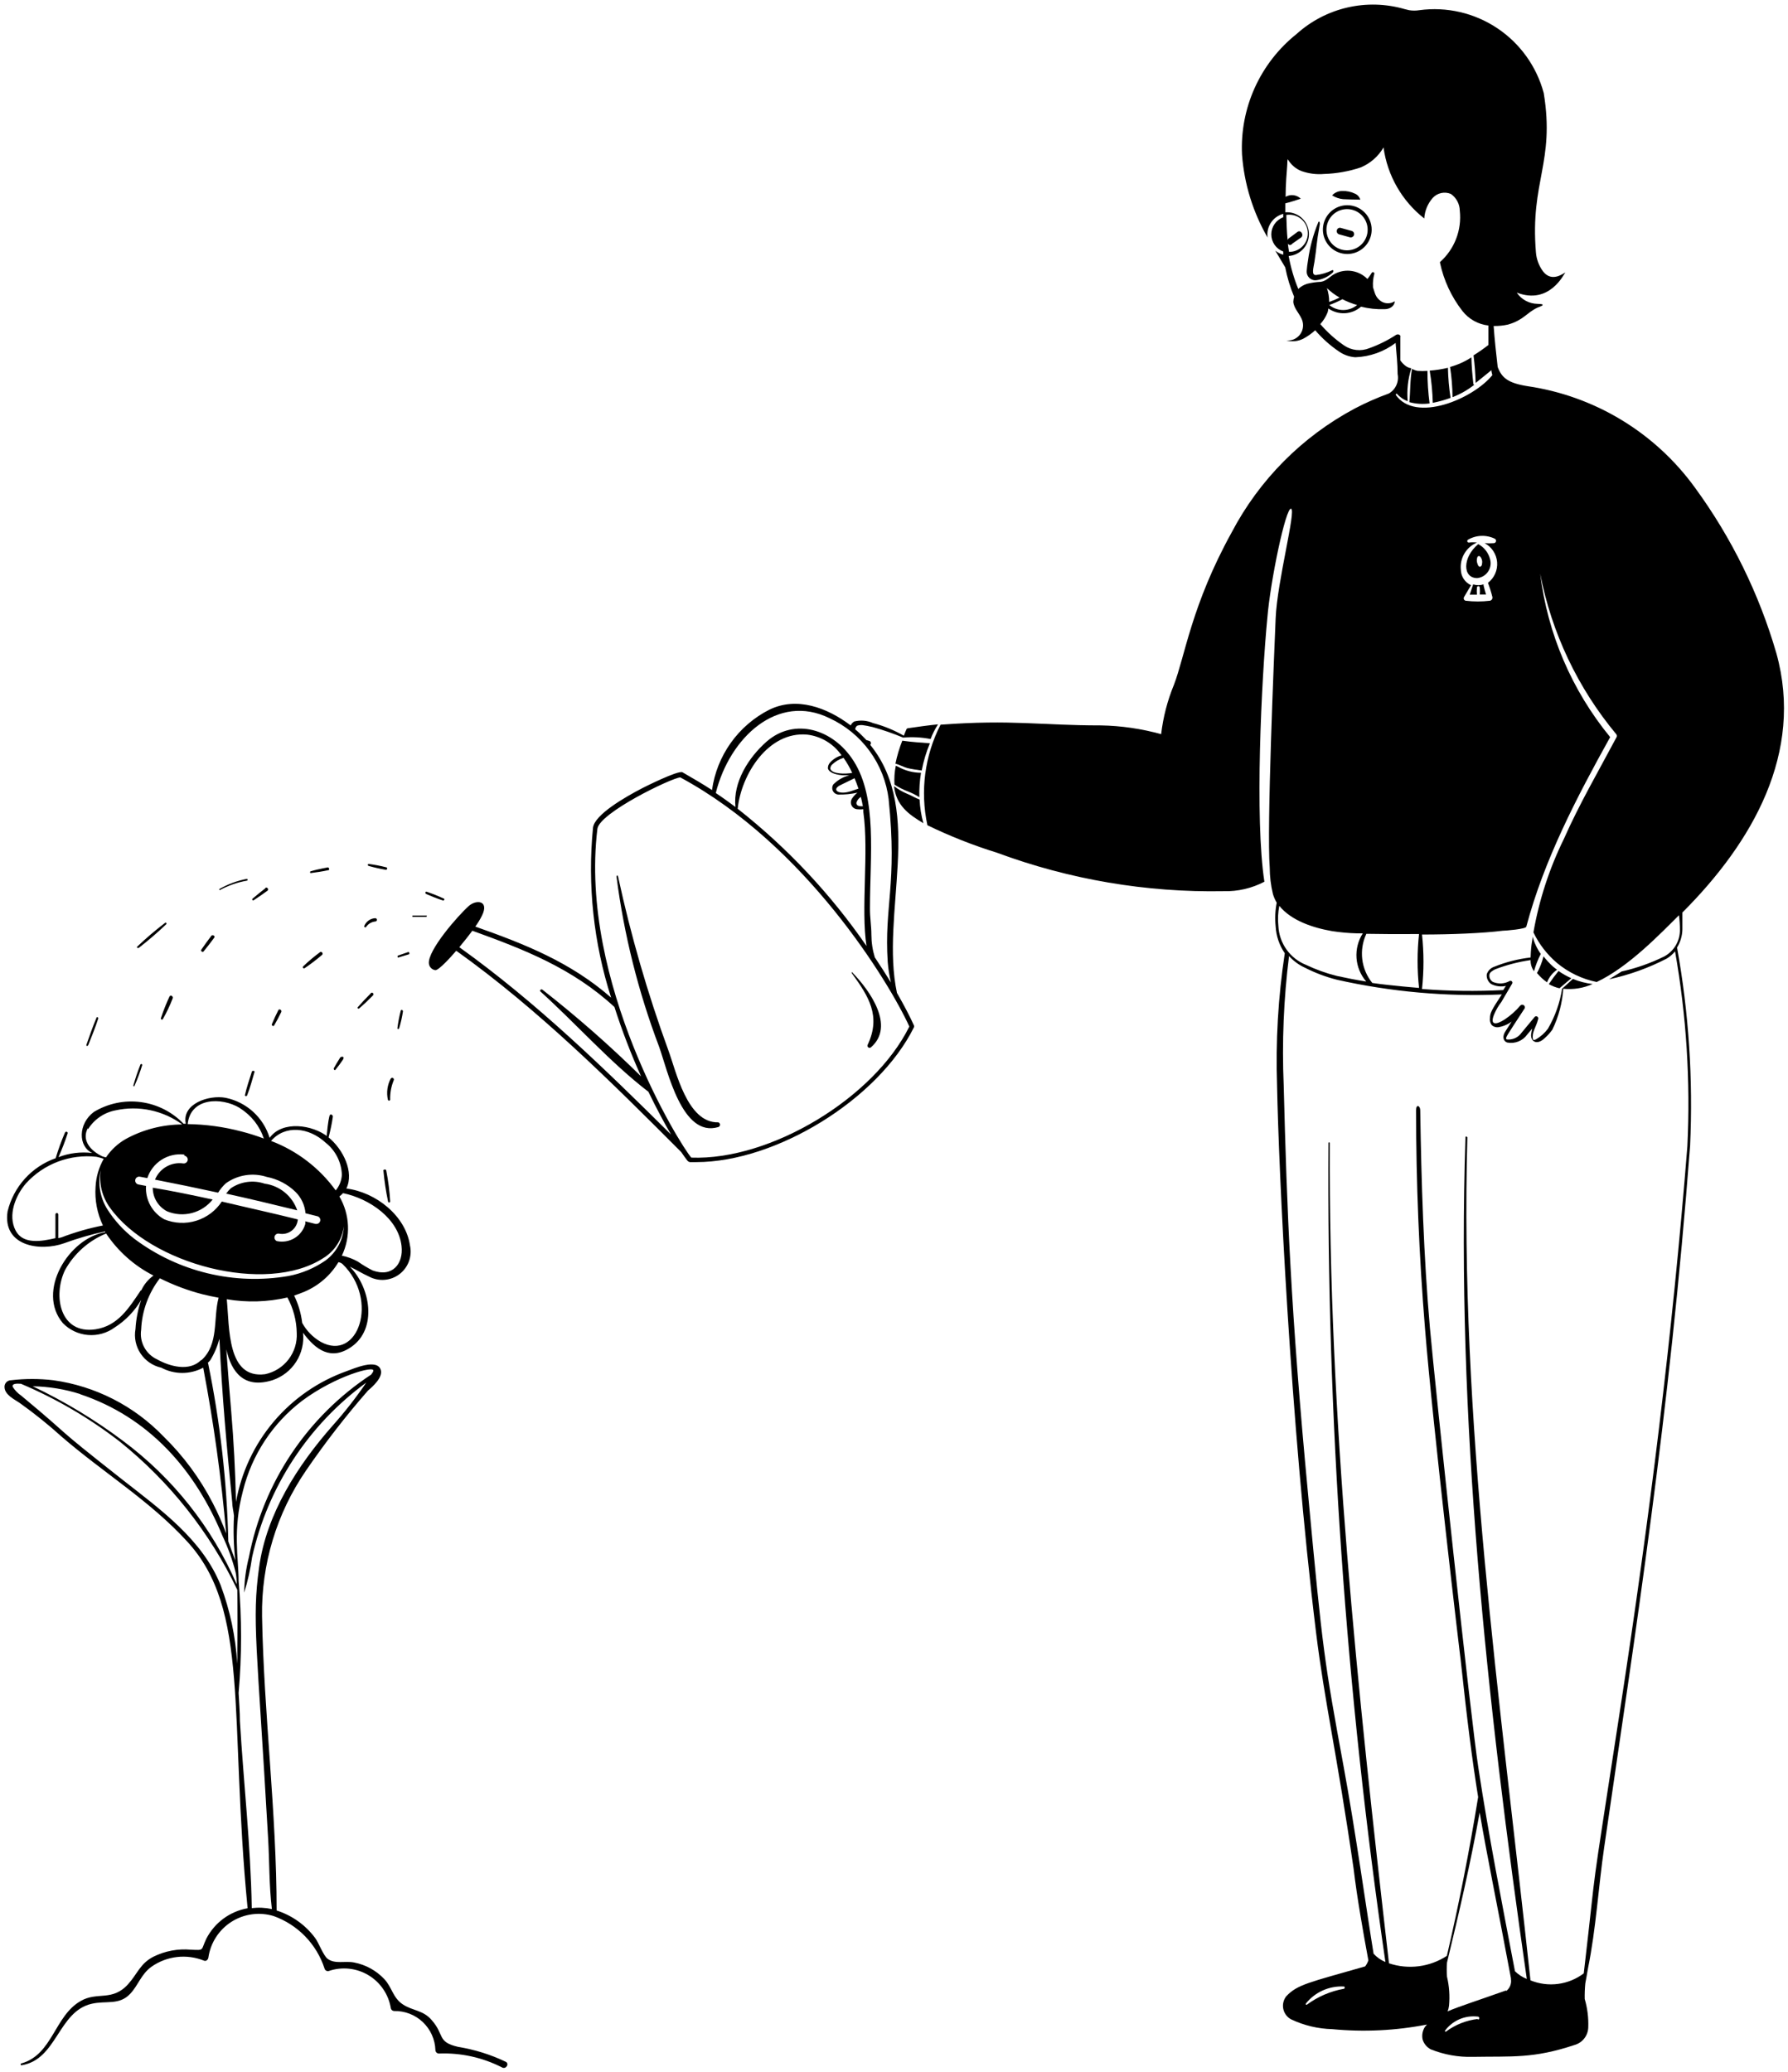 <svg width="302" height="350" viewBox="0 0 302 350" fill="none" xmlns="http://www.w3.org/2000/svg">
<path d="M44.701 199.92C43.752 199.598 42.742 199.5 41.749 199.636C40.756 199.771 39.808 200.136 38.981 200.7C38.69 200.972 38.429 201.274 38.201 201.6C42.201 202.48 46.201 203.44 50.201 204.42C49.792 203.234 49.061 202.184 48.09 201.389C47.118 200.595 45.945 200.086 44.701 199.92ZM28.241 204.6C29.565 205.142 31.029 205.239 32.414 204.879C33.798 204.518 35.029 203.719 35.921 202.6C32.441 201.84 29.041 201.14 25.801 200.6C25.799 201.427 26.026 202.239 26.456 202.945C26.887 203.651 27.505 204.224 28.241 204.6ZM104.141 148.14C105.409 157.934 107.818 167.547 111.321 176.78C112.761 180.78 115.181 192.2 121.321 190.36C121.406 190.333 121.48 190.28 121.532 190.208C121.584 190.136 121.613 190.049 121.613 189.96C121.613 189.871 121.584 189.785 121.532 189.713C121.48 189.641 121.406 189.587 121.321 189.56C116.061 189.7 114.201 180.92 112.861 177.32C109.378 167.778 106.551 158.008 104.401 148.08C104.301 147.68 104.101 147.92 104.141 148.14ZM143.921 164.44C146.701 168.26 148.841 171.6 146.561 176.44C146.518 176.515 146.504 176.603 146.52 176.688C146.537 176.773 146.583 176.849 146.651 176.902C146.719 176.955 146.804 176.982 146.89 176.978C146.976 176.974 147.058 176.94 147.121 176.88C151.241 173.28 146.841 167.26 144.121 164.42C143.841 164.02 143.781 164.26 143.921 164.44Z" fill="black"/>
<path d="M153.34 123C153.289 123.008 153.24 123.028 153.198 123.06C153.156 123.091 153.123 123.132 153.1 123.18C152.94 123.54 152.8 123.9 152.66 124.26C151.022 123.321 149.267 122.601 147.44 122.12C146.446 121.681 145.333 121.589 144.28 121.86C144.022 122.018 143.814 122.247 143.68 122.52C139.68 119.5 134.56 117.6 129.92 119.88C127.337 121.195 125.11 123.115 123.428 125.476C121.747 127.836 120.66 130.569 120.26 133.44C118.64 132.38 117 131.44 115.28 130.44C114.56 130.04 108.56 133.08 108.56 133.08C105.54 134.64 100.42 137.6 100.16 139.8C99.212 149.475 100.253 159.242 103.22 168.5C96.38 162.5 88.56 159.42 80.28 156.5C80.714 155.907 81.096 155.278 81.42 154.62C82.66 152.08 80.44 151.9 79.18 153.02C77.4 154.6 72.22 160.5 72.44 162.74C72.47 163.023 72.595 163.288 72.795 163.492C72.995 163.695 73.257 163.825 73.54 163.86C74.14 163.86 76.14 161.66 77.06 160.58C91.06 170.58 103.26 182.76 115.06 194.58C115.5 195.24 115.86 195.72 116.08 196C116.188 196.143 116.345 196.243 116.52 196.28H117.6C131.12 196.28 148.36 185.64 154.36 173.52C154.39 173.468 154.406 173.409 154.406 173.35C154.406 173.29 154.39 173.231 154.36 173.18C153.76 171.84 152.8 169.96 151.5 167.7C148.64 154.4 156.2 137.12 146.98 125.8C147.033 125.748 147.07 125.682 147.088 125.61C147.106 125.538 147.103 125.462 147.08 125.392C147.057 125.321 147.015 125.258 146.959 125.21C146.902 125.162 146.834 125.131 146.76 125.12L146.34 125C146.12 124.78 145.92 124.54 145.68 124.32C145.291 123.914 144.877 123.533 144.44 123.18C144.45 123.063 144.484 122.95 144.539 122.847C144.594 122.743 144.669 122.653 144.76 122.58C145.4 122.36 145.86 122.46 147.4 122.8C149.15 123.284 150.866 123.878 152.54 124.58C154.091 124.439 155.653 124.52 157.18 124.82C157.509 123.949 157.931 123.118 158.44 122.34C156.68 122.52 155 122.76 153.34 123ZM77.58 159.98C78.5 158.88 79.2 157.98 79.78 157.2C88.46 160.34 96.64 163.5 103.78 170.08C105.058 174.068 106.56 177.981 108.28 181.8C103.014 176.603 97.451 171.715 91.62 167.16C91.4 166.98 91.08 167.28 91.3 167.48C97.3 172.9 103.1 179.48 109.52 184.4C110.9 187.26 112.22 189.7 113.34 191.62C102.12 180.5 90.56 169.26 77.58 159.98ZM153.58 173.4C147.58 185.52 130.08 196.02 116.76 195.52C114.98 193.52 97.76 165.98 100.9 140C101.22 137.3 113.36 131.42 114.9 131.3C136.12 142.74 150.18 165.9 153.6 173.4H153.58ZM140.16 128.84C139.934 129.107 139.82 129.45 139.84 129.8C140.1 130.66 141.6 130.9 142.36 130.94H143.48C142.45 131.194 141.509 131.727 140.76 132.48C140.65 132.64 140.585 132.827 140.571 133.021C140.556 133.215 140.594 133.409 140.679 133.584C140.765 133.759 140.895 133.908 141.057 134.016C141.219 134.124 141.406 134.188 141.6 134.2C142.683 134.223 143.764 134.116 144.82 133.88C144.471 134.157 144.167 134.488 143.92 134.86C143.804 135.027 143.733 135.223 143.716 135.426C143.699 135.63 143.736 135.834 143.823 136.019C143.91 136.203 144.045 136.362 144.213 136.478C144.381 136.594 144.577 136.663 144.78 136.68C145.126 136.72 145.475 136.72 145.82 136.68C145.832 136.833 145.832 136.986 145.82 137.14C146.78 143.88 145.38 153.64 146.36 159.78C140.309 151.007 132.974 143.193 124.6 136.6C125.18 130.82 129.76 123.46 136.36 124.08C137.516 124.221 138.629 124.607 139.626 125.21C140.622 125.813 141.479 126.621 142.14 127.58C141.373 127.801 140.686 128.238 140.16 128.84ZM142.48 128C143.045 128.799 143.533 129.65 143.94 130.54C142.8 130.74 140.54 130.78 140.24 129.84C140.24 129.713 140.265 129.588 140.313 129.472C140.361 129.355 140.431 129.249 140.52 129.16C141.073 128.623 141.744 128.226 142.48 128ZM144.34 131.44C144.58 132.02 144.8 132.62 145 133.2L143.62 133.66C141.62 134.3 140.4 133.38 141.92 132.62L144.34 131.44ZM145.4 134.6C145.54 135.14 145.66 135.68 145.74 136.18C145.22 136.18 144.66 136.18 144.64 135.6C144.76 135.183 145.031 134.827 145.4 134.6ZM150.1 135.06C151.58 149.32 149.32 153.06 149.94 162.48C150.031 163.645 150.211 164.802 150.48 165.94C149.66 164.6 148.76 163.2 147.76 161.7C147.379 160.462 147.184 159.175 147.18 157.88C147.18 156.38 146.92 154.94 146.94 153.4C146.94 144.44 148.2 134.88 144.2 128.56C140.74 123.1 134.2 121.18 129.52 125.22C126.42 127.94 123.78 132.12 124.22 136.3C123.14 135.5 122.04 134.7 120.9 133.94C123.24 124.54 131.36 117 140.1 121.3C142.796 122.542 145.13 124.453 146.88 126.85C148.631 129.248 149.739 132.053 150.1 135V135.06Z" fill="black"/>
<path d="M155.282 134.64C155.245 133.261 155.339 131.881 155.562 130.52C154.203 130.515 152.868 130.164 151.682 129.5L151.302 129.34C151.09 130.385 151.016 131.455 151.082 132.52C151.786 132.978 152.537 133.36 153.322 133.66C154.004 133.926 154.66 134.254 155.282 134.64ZM153.242 134.08C152.442 133.745 151.689 133.308 151.002 132.78C151.382 136.04 153.422 137.52 155.962 139.04C155.601 137.734 155.387 136.392 155.322 135.04C154.582 134.78 153.922 134.34 153.242 134.08ZM155.682 130.14C155.98 128.562 156.443 127.021 157.062 125.54C155.602 125.42 154.002 125.34 152.402 125.1C151.904 126.357 151.516 127.655 151.242 128.98C151.922 129.16 152.642 129.56 153.242 129.72C153.842 129.88 154.842 130.02 155.682 130.14ZM65.202 146.48C64.241 146.233 63.266 146.046 62.282 145.92C62.082 145.92 62.062 146.2 62.282 146.26C63.217 146.523 64.165 146.736 65.122 146.9C65.422 147 65.502 146.48 65.202 146.48ZM52.482 147.16C52.322 147.16 52.342 147.48 52.482 147.46C53.462 147.34 54.482 147.18 55.422 146.98C55.742 146.98 55.602 146.44 55.282 146.5C55.602 146.5 53.902 146.72 52.482 147.16ZM44.882 149.98C44.122 150.566 43.382 151.166 42.662 151.78C42.628 151.806 42.605 151.845 42.599 151.888C42.594 151.932 42.605 151.975 42.632 152.01C42.658 152.044 42.698 152.067 42.741 152.072C42.784 152.078 42.828 152.066 42.862 152.04C43.662 151.52 44.442 150.98 45.202 150.42C45.251 150.365 45.278 150.293 45.278 150.22C45.278 150.146 45.251 150.075 45.202 150.02C45.176 149.986 45.142 149.959 45.104 149.941C45.066 149.922 45.024 149.913 44.982 149.913C44.94 149.913 44.898 149.922 44.86 149.941C44.822 149.959 44.788 149.986 44.762 150.02L44.882 149.98ZM35.682 158.08C35.102 158.84 34.542 159.6 34.002 160.4C33.842 160.62 34.202 160.9 34.382 160.7C35.002 159.94 35.602 159.18 36.182 158.38C36.402 158.08 35.902 157.78 35.662 158.08H35.682ZM28.622 168.32C28.072 169.504 27.591 170.719 27.182 171.96C27.082 172.18 27.442 172.32 27.522 172.1C28.153 170.988 28.701 169.832 29.162 168.64C29.322 168.28 28.802 167.96 28.622 168.32ZM23.682 179.9C23.236 181.025 22.849 182.174 22.522 183.34C22.522 183.48 22.682 183.58 22.742 183.34C23.233 182.218 23.66 181.069 24.022 179.9C24.022 179.68 23.762 179.6 23.682 179.9ZM72.002 154.64H69.702C69.681 154.649 69.662 154.664 69.65 154.684C69.637 154.703 69.63 154.726 69.63 154.75C69.63 154.773 69.637 154.796 69.65 154.815C69.662 154.835 69.681 154.85 69.702 154.86H72.002C72.028 154.849 72.05 154.831 72.066 154.808C72.082 154.785 72.09 154.758 72.09 154.73C72.09 154.702 72.082 154.674 72.066 154.651C72.05 154.628 72.028 154.61 72.002 154.6V154.64ZM61.522 156.4C61.51 156.438 61.511 156.48 61.526 156.517C61.54 156.555 61.567 156.587 61.601 156.608C61.636 156.628 61.676 156.637 61.717 156.632C61.757 156.627 61.794 156.608 61.822 156.58C61.996 156.317 62.226 156.096 62.496 155.934C62.766 155.771 63.069 155.671 63.382 155.64C63.456 155.64 63.528 155.61 63.58 155.558C63.633 155.505 63.662 155.434 63.662 155.36C63.662 155.285 63.633 155.214 63.58 155.162C63.528 155.109 63.456 155.08 63.382 155.08C62.978 155.099 62.589 155.234 62.259 155.468C61.93 155.702 61.674 156.025 61.522 156.4ZM54.082 160.8C53.079 161.539 52.124 162.341 51.222 163.2C51.18 163.231 51.151 163.279 51.144 163.331C51.136 163.384 51.15 163.437 51.182 163.48C51.214 163.522 51.261 163.55 51.314 163.558C51.366 163.565 51.42 163.551 51.462 163.52C52.49 162.823 53.479 162.068 54.422 161.26C54.464 161.207 54.488 161.141 54.488 161.074C54.488 161.006 54.466 160.94 54.424 160.887C54.383 160.834 54.324 160.796 54.258 160.78C54.193 160.764 54.123 160.771 54.062 160.8H54.082ZM47.002 170.64C46.602 171.42 46.242 172.2 45.902 173.02C45.902 173.26 46.182 173.4 46.302 173.2C46.742 172.46 47.122 171.72 47.502 170.94C47.662 170.6 47.162 170.3 46.982 170.64H47.002ZM42.542 181C42.122 182.32 41.662 183.64 41.362 185C41.375 185.04 41.401 185.074 41.435 185.099C41.469 185.124 41.51 185.137 41.552 185.137C41.594 185.137 41.635 185.124 41.669 185.099C41.703 185.074 41.729 185.04 41.742 185C42.262 183.7 42.602 182.36 43.002 181C43.002 180.82 42.542 180.82 42.542 181ZM69.002 160.78L67.282 161.38C67.062 161.38 67.142 161.78 67.282 161.72L69.002 161.2C69.262 161.2 69.142 160.7 68.882 160.78H69.002ZM62.642 167.76C61.882 168.52 61.142 169.3 60.422 170.12C60.403 170.15 60.395 170.186 60.4 170.222C60.404 170.258 60.42 170.291 60.445 170.316C60.471 170.342 60.504 170.358 60.54 170.362C60.575 170.366 60.611 170.358 60.642 170.34C61.462 169.64 62.242 168.9 63.002 168.12C63.052 168.069 63.081 168.001 63.081 167.93C63.081 167.858 63.052 167.79 63.002 167.74C62.952 167.689 62.883 167.661 62.812 167.661C62.741 167.661 62.672 167.689 62.622 167.74L62.642 167.76ZM57.422 178.68C57.042 179.26 56.702 179.86 56.362 180.46C56.362 180.64 56.522 180.86 56.662 180.68C57.111 180.135 57.531 179.567 57.922 178.98C58.302 178.38 57.622 178.36 57.402 178.68H57.422ZM55.162 192C55.162 192.047 55.181 192.093 55.215 192.127C55.248 192.161 55.294 192.18 55.342 192.18C55.39 192.18 55.436 192.161 55.469 192.127C55.503 192.093 55.522 192.047 55.522 192C55.824 190.882 56.058 189.746 56.222 188.6C56.222 188.24 55.742 188.08 55.662 188.44C55.582 188.8 55.422 189.2 55.162 192ZM71.982 151C72.922 151.4 73.862 151.78 74.842 152.1C75.022 152.1 75.142 151.88 74.982 151.78C74.037 151.34 73.069 150.953 72.082 150.62C71.842 150.54 71.742 150.82 71.982 151ZM64.762 197.74C64.923 199.48 65.183 201.209 65.542 202.92C65.542 202.967 65.561 203.013 65.595 203.047C65.629 203.081 65.674 203.1 65.722 203.1C65.77 203.1 65.816 203.081 65.849 203.047C65.883 203.013 65.902 202.967 65.902 202.92C65.803 201.173 65.582 199.436 65.242 197.72C65.242 197.44 64.722 197.5 64.742 197.72L64.762 197.74ZM14.882 176.58C15.482 175.06 16.102 173.56 16.602 172C16.602 171.82 16.382 171.7 16.302 171.88C15.662 173.4 15.122 174.96 14.582 176.5C14.582 176.68 14.802 176.76 14.882 176.5V176.58ZM66.022 182.12C65.42 183.232 65.242 184.526 65.522 185.76C65.535 185.8 65.561 185.834 65.595 185.859C65.629 185.884 65.67 185.897 65.712 185.897C65.754 185.897 65.795 185.884 65.829 185.859C65.863 185.834 65.889 185.8 65.902 185.76C65.867 184.63 66.071 183.505 66.502 182.46C66.662 182.14 66.182 181.86 66.022 182.18V182.12ZM23.462 160.08C25.076 158.827 26.625 157.492 28.102 156.08C28.12 156.052 28.129 156.02 28.127 155.987C28.126 155.955 28.115 155.923 28.096 155.897C28.076 155.871 28.049 155.851 28.018 155.841C27.987 155.831 27.953 155.83 27.922 155.84C26.283 157.085 24.714 158.421 23.222 159.84C23.002 159.98 23.222 160.22 23.462 160.08ZM37.122 150.34C38.552 149.562 40.099 149.022 41.702 148.74C41.902 148.74 41.822 148.42 41.702 148.44C40.078 148.744 38.516 149.319 37.082 150.14C36.942 150.14 37.082 150.42 37.202 150.34H37.122ZM67.682 170.72C67.434 171.687 67.247 172.669 67.122 173.66C67.122 173.84 67.362 173.86 67.422 173.66C67.704 172.73 67.918 171.781 68.062 170.82C68.062 170.58 67.742 170.46 67.682 170.72Z" fill="black"/>
<path d="M85.402 348.22C82.868 347.011 80.174 346.169 77.402 345.72C73.762 344.88 75.142 343.72 72.922 341.2C71.462 339.48 69.742 339.66 68.042 338.54C66.342 337.42 66.222 335.66 64.922 334.28C63.557 332.822 61.764 331.835 59.802 331.46C58.262 331.16 56.602 331.76 55.362 330.86C54.602 330.32 53.822 328.06 53.182 327.26C51.557 325.099 49.299 323.498 46.722 322.68C46.722 306.1 44.562 289.58 44.262 273C44.122 264.223 46.715 255.619 51.682 248.38C54.9 243.678 58.392 239.17 62.142 234.88C62.982 234.16 64.682 232.64 64.322 231.4C63.742 229.4 59.822 231.12 58.562 231.58C53.771 233.285 49.518 236.228 46.233 240.11C42.949 243.991 40.751 248.674 39.862 253.68C39.742 248.52 39.482 243.38 39.042 238.26C38.762 235.12 38.482 231.34 38.222 227.9C39.082 231.74 41.222 234.64 46.062 233.1C47.697 232.546 49.095 231.453 50.026 229.998C50.956 228.544 51.364 226.817 51.182 225.1C53.322 227.98 55.902 229.9 59.382 227.46C63.742 224.4 62.602 217.46 59.082 213.94C60.142 214.44 61.082 215.04 62.342 215.62C63.15 216.048 64.064 216.236 64.976 216.16C65.888 216.084 66.758 215.749 67.485 215.193C68.211 214.637 68.763 213.884 69.075 213.024C69.386 212.164 69.444 211.232 69.242 210.34C68.522 205.36 63.502 201.36 58.502 200.74C59.842 198 58.002 194.12 55.422 192.04C52.842 189.96 47.682 189.2 45.542 192.18C45.026 190.491 44.064 188.972 42.759 187.783C41.453 186.593 39.852 185.777 38.122 185.42C35.302 184.88 30.662 186.42 31.382 189.8H31.002C29.081 187.797 26.535 186.507 23.783 186.144C21.031 185.78 18.238 186.364 15.862 187.8C13.162 189.8 13.182 193.64 15.582 194.74C13.653 194.509 11.697 194.749 9.882 195.44C10.463 194.134 10.977 192.799 11.422 191.44C11.522 191.14 11.062 191.02 10.962 191.32C10.359 192.722 9.838 194.158 9.402 195.62C7.407 196.321 5.619 197.51 4.201 199.078C2.783 200.647 1.779 202.545 1.282 204.6C0.382 210.48 6.762 211.44 10.842 209.98C13.099 209.154 15.412 208.485 17.762 207.98V208.12C11.622 209.12 6.082 218.12 10.622 223.48C11.75 224.636 13.258 225.345 14.867 225.477C16.477 225.61 18.08 225.156 19.382 224.2C21.215 223.028 22.744 221.438 23.842 219.56C23.302 221.149 22.979 222.804 22.882 224.48C22.626 225.92 22.937 227.402 23.749 228.618C24.562 229.833 25.814 230.687 27.242 231C28.331 231.583 29.547 231.888 30.782 231.888C32.017 231.888 33.233 231.583 34.322 231C36.087 240.262 37.382 249.607 38.202 259C37.56 257.263 36.812 255.566 35.962 253.92C33.803 249.721 30.98 245.898 27.602 242.6C22.642 237.442 16.09 234.103 9.002 233.12C6.63 232.84 4.234 232.84 1.862 233.12C1.716 233.12 1.571 233.149 1.436 233.206C1.302 233.262 1.179 233.345 1.077 233.449C0.975 233.554 0.894 233.677 0.84 233.813C0.786 233.949 0.759 234.094 0.762 234.24C0.762 235.6 2.502 236.38 3.302 236.94C5.785 238.706 8.162 240.616 10.422 242.66C17.362 248.66 25.342 253.5 31.562 260.3C42.282 271.86 38.662 289.88 41.822 322.3C40.347 322.562 38.951 323.16 37.745 324.048C36.538 324.936 35.551 326.09 34.862 327.42C33.882 329.42 34.622 329.42 32.242 329.3C30.067 329.104 27.88 329.512 25.922 330.48C23.662 331.64 23.202 333.4 21.642 335.12C18.962 338.1 16.422 336.34 13.642 337.96C9.202 340.46 8.902 347 3.642 348.5C3.599 348.5 3.559 348.517 3.529 348.547C3.499 348.577 3.482 348.618 3.482 348.66C3.482 348.703 3.499 348.743 3.529 348.773C3.559 348.803 3.599 348.82 3.642 348.82C9.642 347.86 9.802 339.76 15.462 338.44C17.942 337.86 20.122 338.74 22.002 336.74C23.382 335.26 23.822 333.46 25.582 332.18C26.862 331.28 28.347 330.714 29.902 330.536C31.457 330.358 33.031 330.573 34.482 331.16C34.862 331.3 35.162 330.94 35.202 330.6C35.381 329.375 35.823 328.202 36.498 327.163C37.172 326.124 38.063 325.243 39.109 324.58C40.156 323.917 41.333 323.489 42.561 323.323C43.788 323.157 45.037 323.259 46.222 323.62C48.239 324.343 50.064 325.52 51.555 327.06C53.046 328.599 54.164 330.46 54.822 332.5C54.864 332.645 54.96 332.767 55.091 332.842C55.222 332.916 55.376 332.937 55.522 332.9C56.628 332.521 57.804 332.389 58.967 332.513C60.129 332.637 61.251 333.015 62.252 333.619C63.253 334.224 64.109 335.04 64.76 336.011C65.412 336.983 65.843 338.085 66.022 339.24C66.059 339.36 66.134 339.465 66.234 339.54C66.335 339.616 66.456 339.658 66.582 339.66C68.377 339.622 70.115 340.294 71.418 341.53C72.721 342.766 73.484 344.465 73.542 346.26C73.547 346.412 73.61 346.557 73.717 346.665C73.825 346.772 73.97 346.835 74.122 346.84C77.832 346.69 81.519 347.503 84.822 349.2C85.482 349.54 86.082 348.54 85.402 348.22ZM44.782 232.1C38.322 232.94 38.782 224.26 38.302 219.44C41.701 220.02 45.182 219.918 48.542 219.14C49.545 220.983 50.087 223.042 50.122 225.14C50.205 226.746 49.713 228.328 48.734 229.604C47.755 230.88 46.354 231.765 44.782 232.1ZM54.182 226.64C52.862 225.881 51.776 224.774 51.042 223.44C50.853 221.834 50.393 220.272 49.682 218.82C50.282 218.62 50.862 218.4 51.442 218.16C53.827 217.146 55.83 215.403 57.162 213.18C57.411 213.219 57.645 213.322 57.842 213.48C64.102 219.54 60.482 230.1 54.182 226.64ZM57.942 201.52C62.502 202.48 67.322 205.86 67.822 210.46C68.162 213.44 66.282 215.8 62.942 214.58C62.075 214.138 61.24 213.637 60.442 213.08C59.599 212.61 58.688 212.272 57.742 212.08C58.492 210.505 58.846 208.771 58.773 207.028C58.7 205.285 58.202 203.586 57.322 202.08C57.549 201.918 57.757 201.73 57.942 201.52ZM55.002 193C55.823 193.647 56.494 194.466 56.967 195.398C57.44 196.331 57.705 197.355 57.742 198.4C57.699 199.377 57.333 200.313 56.702 201.06C53.955 197.268 50.16 194.362 45.782 192.7C48.162 189.96 52.162 190.38 55.002 193ZM40.562 187.2C42.448 188.382 43.863 190.186 44.562 192.3C43.319 191.828 42.05 191.427 40.762 191.1C37.804 190.319 34.761 189.902 31.702 189.86C32.162 185.36 37.402 185.26 40.502 187.14L40.562 187.2ZM31.162 195.2C31.334 195.229 31.488 195.326 31.589 195.468C31.69 195.611 31.731 195.788 31.702 195.96C31.668 196.13 31.57 196.281 31.429 196.381C31.288 196.481 31.113 196.524 30.942 196.5C29.956 196.36 28.953 196.554 28.09 197.051C27.228 197.547 26.556 198.318 26.182 199.24C29.582 199.9 33.162 200.64 36.842 201.44C37.202 200.857 37.639 200.326 38.142 199.86C39.13 199.15 40.271 198.683 41.473 198.495C42.675 198.307 43.904 198.405 45.062 198.78C46.894 199.137 48.583 200.02 49.922 201.32C50.89 202.284 51.485 203.559 51.602 204.92L53.602 205.42C53.758 205.459 53.894 205.554 53.985 205.687C54.076 205.82 54.115 205.981 54.096 206.141C54.076 206.3 53.999 206.447 53.878 206.554C53.758 206.661 53.603 206.72 53.442 206.72H53.282L51.562 206.28C51.582 206.433 51.582 206.587 51.562 206.74C51.276 207.739 50.621 208.592 49.73 209.127C48.839 209.661 47.778 209.838 46.762 209.62C46.613 209.557 46.493 209.443 46.423 209.297C46.353 209.152 46.339 208.986 46.384 208.831C46.428 208.676 46.528 208.542 46.663 208.455C46.8 208.369 46.963 208.335 47.122 208.36C47.491 208.435 47.872 208.43 48.239 208.347C48.606 208.264 48.952 208.103 49.252 207.876C49.553 207.649 49.802 207.361 49.983 207.031C50.164 206.701 50.273 206.336 50.302 205.96C46.082 204.9 41.742 203.96 37.462 202.94C36.441 204.49 34.913 205.637 33.14 206.184C31.367 206.731 29.459 206.645 27.742 205.94C26.747 205.389 25.928 204.566 25.383 203.567C24.838 202.569 24.588 201.436 24.662 200.3L23.402 200.06C23.227 200.034 23.07 199.939 22.965 199.796C22.86 199.654 22.815 199.475 22.842 199.3C22.868 199.125 22.963 198.968 23.106 198.863C23.248 198.758 23.427 198.714 23.602 198.74L24.882 198.98C25.302 197.702 26.15 196.607 27.283 195.882C28.416 195.157 29.765 194.845 31.102 195L31.162 195.2ZM14.882 190.7C15.393 189.884 16.067 189.182 16.862 188.638C17.657 188.095 18.556 187.721 19.502 187.54C21.443 187.113 23.453 187.105 25.398 187.515C27.343 187.926 29.178 188.745 30.782 189.92C27.431 189.931 24.137 190.784 21.202 192.4C19.881 193.162 18.753 194.215 17.902 195.48C17.684 195.439 17.47 195.379 17.262 195.3C15.342 194.38 13.742 192.64 14.822 190.56L14.882 190.7ZM10.362 209L9.842 209.12V205.12C9.842 205.089 9.836 205.057 9.824 205.028C9.812 204.999 9.794 204.973 9.772 204.95C9.749 204.928 9.723 204.91 9.694 204.898C9.665 204.886 9.633 204.88 9.602 204.88C9.57 204.88 9.539 204.886 9.51 204.898C9.481 204.91 9.454 204.928 9.432 204.95C9.41 204.973 9.392 204.999 9.38 205.028C9.368 205.057 9.362 205.089 9.362 205.12V209.12C6.922 209.7 3.902 210.18 2.662 207.88C1.242 205.22 2.662 201.88 4.382 199.88C5.869 198.244 7.723 196.982 9.791 196.2C11.86 195.418 14.084 195.137 16.282 195.38C16.702 195.468 17.116 195.582 17.522 195.72C16.699 197.164 16.226 198.781 16.142 200.44C15.984 202.691 16.412 204.944 17.382 206.98C14.988 207.451 12.64 208.127 10.362 209ZM17.002 197.64C16.684 199.869 17.244 202.135 18.562 203.96C25.382 213.54 44.942 218.72 54.562 212.52C55.518 211.944 56.331 211.159 56.941 210.224C57.55 209.288 57.941 208.227 58.082 207.12C58.026 208.248 57.721 209.35 57.188 210.346C56.656 211.342 55.909 212.207 55.002 212.88C53.111 214.193 50.964 215.092 48.702 215.52C44.169 216.294 39.526 216.136 35.056 215.056C30.585 213.977 26.382 211.998 22.702 209.24C20.883 207.845 19.325 206.139 18.102 204.2C16.891 202.242 16.496 199.887 17.002 197.64ZM23.782 217.94C21.782 220.9 19.942 223.94 16.122 224.52C10.122 225.4 8.902 218.84 10.982 214.52C12.524 211.73 14.972 209.55 17.922 208.34C19.935 211.354 22.69 213.799 25.922 215.44C25.031 216.082 24.321 216.943 23.862 217.94H23.782ZM33.962 229.72C31.962 231.72 28.662 230.78 26.542 229.6C25.608 229.169 24.84 228.447 24.353 227.541C23.866 226.636 23.687 225.597 23.842 224.58C23.972 221.43 25.076 218.397 27.002 215.9C29.3 217.051 31.714 217.956 34.202 218.6C35.102 218.82 36.002 219.02 36.922 219.18C35.982 222.76 37.002 227 34.042 229.72H33.962ZM35.062 230.22C35.202 230.06 35.362 229.94 35.502 229.76C36.197 228.629 36.722 227.403 37.062 226.12C37.462 235.28 38.322 244.68 39.222 253.72C39.222 254.46 39.442 255.24 39.522 256.02C39.391 258.535 39.464 261.057 39.742 263.56C39.342 262.46 38.842 261.16 38.562 260.34C38.327 250.218 37.182 240.137 35.142 230.22H35.062ZM13.482 235.46C25.142 239.34 32.982 248.24 37.602 259.46C38.527 261.426 39.264 263.475 39.802 265.58C39.924 266.24 39.984 266.909 39.982 267.58C35.809 257.978 29.197 249.635 20.802 243.38C16.031 239.795 10.912 236.7 5.522 234.14C8.252 234.186 10.961 234.63 13.562 235.46H13.482ZM40.062 281C39.802 276.458 38.858 271.981 37.262 267.72C34.162 260 27.082 254.94 20.762 249.98C7.842 239.82 13.242 243.76 3.582 235.72C3.012 235.337 2.529 234.84 2.162 234.26C1.942 233.68 2.822 233.66 3.542 233.72C9.501 236.237 15.108 239.518 20.222 243.48C28.634 250.234 35.421 258.791 40.082 268.52C40.122 271.46 40.142 275.5 40.062 281ZM42.522 322.2C42.342 311.64 41.142 301.14 40.522 290.7C40.522 289.12 40.382 287.54 40.302 285.94C40.852 279.632 40.852 273.288 40.302 266.98C40.302 263.3 39.262 258.44 41.042 251.78C42.539 245.719 46.069 240.354 51.042 236.58C56.742 232.34 63.402 230.58 63.042 231.54C63.042 231.76 62.802 231.96 62.702 232.16C57.371 235.658 52.796 240.19 49.247 245.487C45.699 250.784 43.249 256.739 42.042 263C41.542 264.962 41.274 266.976 41.242 269C41.852 267.04 42.3 265.033 42.582 263C45.22 251.16 52.072 240.683 61.862 233.52C60.148 236.041 58.271 238.446 56.242 240.72C50.242 247.52 45.002 255.7 43.762 264.72C42.522 273.74 43.422 277.68 45.282 310.44C45.522 314.44 45.442 318.44 45.922 322.44C44.805 322.198 43.656 322.144 42.522 322.28V322.2ZM229.762 33.72C229.694 33.492 229.576 33.283 229.417 33.106C229.258 32.93 229.061 32.791 228.842 32.7C228.182 32.383 227.454 32.232 226.722 32.26C226.399 32.253 226.078 32.316 225.782 32.444C225.485 32.571 225.219 32.761 225.002 33C225.563 33.356 226.2 33.575 226.862 33.64C227.442 33.68 228.502 33.7 229.762 33.72ZM225.002 45.64C224.143 46.069 223.216 46.347 222.262 46.46C221.462 46.46 221.842 45.32 222.022 44.18C222.442 41.48 222.282 41.44 222.922 37.84C222.922 37.36 222.742 37.36 222.682 37.5C221.814 39.588 221.223 41.779 220.922 44.02C220.818 44.616 220.744 45.217 220.702 45.82C220.693 46.024 220.727 46.227 220.802 46.417C220.876 46.606 220.99 46.778 221.135 46.922C221.28 47.065 221.453 47.176 221.644 47.248C221.835 47.32 222.038 47.352 222.242 47.34C223.32 47.225 224.331 46.762 225.122 46.02C225.362 45.68 225.102 45.56 225.002 45.64ZM228.302 39L226.482 38.5C226.412 38.476 226.339 38.467 226.265 38.473C226.192 38.479 226.121 38.501 226.056 38.537C225.992 38.573 225.936 38.622 225.892 38.681C225.848 38.74 225.818 38.808 225.802 38.88C225.78 38.951 225.773 39.026 225.781 39.099C225.788 39.173 225.81 39.244 225.846 39.309C225.881 39.375 225.929 39.432 225.987 39.478C226.044 39.525 226.111 39.559 226.182 39.58L228.002 40.08C228.148 40.117 228.302 40.096 228.433 40.022C228.563 39.947 228.66 39.825 228.702 39.68C228.738 39.537 228.717 39.385 228.642 39.258C228.567 39.13 228.445 39.038 228.302 39Z" fill="black"/>
<path d="M227.581 34.66C226.766 34.656 225.967 34.895 225.287 35.345C224.607 35.795 224.076 36.437 223.761 37.19C223.446 37.942 223.361 38.771 223.518 39.572C223.675 40.372 224.066 41.108 224.641 41.686C225.216 42.264 225.95 42.659 226.75 42.819C227.55 42.98 228.379 42.9 229.133 42.589C229.887 42.277 230.532 41.749 230.986 41.071C231.439 40.393 231.681 39.596 231.681 38.78C231.681 37.691 231.25 36.646 230.482 35.874C229.713 35.102 228.671 34.666 227.581 34.66ZM227.581 42.28C226.891 42.292 226.212 42.098 225.632 41.723C225.052 41.348 224.596 40.809 224.324 40.174C224.051 39.539 223.974 38.838 224.101 38.159C224.229 37.48 224.555 36.854 225.039 36.361C225.524 35.869 226.143 35.531 226.82 35.392C227.497 35.253 228.199 35.318 228.839 35.58C229.478 35.841 230.025 36.287 230.41 36.861C230.796 37.434 231.001 38.109 231.001 38.8C231.001 39.72 230.638 40.602 229.989 41.254C229.341 41.906 228.461 42.275 227.541 42.28H227.581ZM263.001 163.78C262.78 163.632 262.566 163.471 262.361 163.3C261.757 162.756 261.202 162.161 260.701 161.52C260.463 162.505 260.093 163.454 259.601 164.34C260.095 164.94 260.667 165.471 261.301 165.92C261.638 165.051 262.231 164.305 263.001 163.78ZM245.001 67.2C244.745 65.518 244.598 63.821 244.561 62.12C243.549 62.361 242.519 62.522 241.481 62.6C241.784 64.399 241.958 66.217 242.001 68.04C243.022 67.84 244.025 67.559 245.001 67.2ZM249.001 65C248.969 64.988 248.94 64.969 248.916 64.945C248.892 64.921 248.873 64.892 248.861 64.86C248.681 63.36 248.561 61.86 248.521 60.36C247.412 61.083 246.198 61.629 244.921 61.98C245.182 63.668 245.323 65.372 245.341 67.08C246.657 66.571 247.89 65.87 249.001 65ZM241.461 68.14C241.222 66.317 241.102 64.479 241.101 62.64C240.549 62.68 239.994 62.68 239.441 62.64C239.111 62.581 238.793 62.466 238.501 62.3C238.141 64.18 238.241 66.04 238.041 67.92C239.155 68.221 240.318 68.295 241.461 68.14ZM249.521 97.64C249.885 97.601 250.236 97.484 250.55 97.296C250.863 97.107 251.132 96.853 251.338 96.55C251.543 96.248 251.681 95.904 251.74 95.543C251.799 95.182 251.779 94.813 251.681 94.46C251.546 93.917 251.297 93.409 250.953 92.968C250.608 92.527 250.175 92.163 249.681 91.9C247.001 94.12 247.001 97.66 249.521 97.64ZM250.001 94C250.143 94.162 250.246 94.355 250.302 94.563C250.357 94.771 250.364 94.989 250.321 95.2C250.321 95.72 249.781 96.06 249.541 95.2C249.401 94.84 249.401 94.44 249.541 94.08C249.56 94.038 249.589 94.001 249.625 93.972C249.661 93.944 249.704 93.925 249.75 93.917C249.795 93.909 249.842 93.912 249.886 93.927C249.93 93.941 249.97 93.967 250.001 94ZM250.581 98.7C250.008 98.88 249.394 98.88 248.821 98.7L248.241 100.44H249.461C249.421 100.041 249.421 99.639 249.461 99.24C249.461 99.177 249.487 99.115 249.532 99.07C249.577 99.025 249.638 99 249.701 99C249.765 99 249.826 99.025 249.871 99.07C249.916 99.115 249.941 99.177 249.941 99.24C249.981 99.632 249.981 100.028 249.941 100.42H251.001C250.841 99.9 250.701 99.4 250.581 98.88V98.7ZM261.601 166.22C262.164 166.541 262.77 166.776 263.401 166.92L265.401 165.22C264.643 164.885 263.92 164.476 263.241 164C262.657 164.712 262.11 165.453 261.601 166.22Z" fill="black"/>
<path d="M284.163 157V154.12C296.003 142.28 304.703 127.14 300.043 110.36C297.125 100.295 292.468 90.819 286.283 82.36C282.95 77.757 278.729 73.868 273.868 70.924C269.008 67.981 263.606 66.041 257.983 65.22C254.703 64.7 253.643 63.8 252.963 61.98C252.703 59.66 252.443 57.38 252.283 55.06C253.096 55.077 253.909 54.997 254.703 54.82C257.363 54.06 257.843 52.82 259.683 51.96C259.943 51.84 261.543 51.36 259.683 51.32C258.989 51.309 258.309 51.13 257.7 50.8C257.09 50.469 256.57 49.995 256.183 49.42C261.763 51.56 264.183 46.2 264.383 46.04C264.183 46.04 262.183 47.82 260.643 45.86C259.937 44.918 259.514 43.794 259.423 42.62C258.423 30.62 262.663 27.46 260.743 15.72C259.544 11.232 256.75 7.334 252.885 4.757C249.019 2.18 244.347 1.1 239.743 1.72C239.167 1.816 238.579 1.816 238.003 1.72L237.263 1.54C234.113 0.626 230.783 0.532 227.587 1.267C224.391 2.002 221.436 3.542 219.003 5.74C215.961 8.163 213.539 11.275 211.936 14.818C210.333 18.362 209.595 22.235 209.783 26.12C210.149 31.052 211.626 35.838 214.103 40.12C213.975 39.245 214.174 38.354 214.66 37.617C215.147 36.879 215.888 36.346 216.743 36.12C216.753 36.313 216.753 36.507 216.743 36.7C216.152 36.918 215.642 37.312 215.281 37.828C214.921 38.345 214.728 38.96 214.728 39.59C214.728 40.22 214.921 40.835 215.281 41.352C215.642 41.868 216.152 42.262 216.743 42.48C216.733 42.66 216.733 42.84 216.743 43.02C216.256 42.883 215.801 42.652 215.403 42.34L217.083 45.16C217.411 46.86 217.914 48.522 218.583 50.12C218.505 50.401 218.458 50.689 218.443 50.98C218.543 52.2 219.683 53.1 220.003 54.28C220.113 54.682 220.122 55.104 220.032 55.511C219.941 55.918 219.753 56.296 219.483 56.613C219.213 56.931 218.87 57.177 218.483 57.332C218.096 57.486 217.677 57.544 217.263 57.5C218.227 57.763 219.254 57.656 220.143 57.2C220.866 56.812 221.538 56.335 222.143 55.78C223.311 57.145 224.656 58.349 226.143 59.36C226.958 59.928 227.912 60.267 228.903 60.34C231.371 60.254 233.753 59.409 235.723 57.92C235.863 59.66 236.063 61.44 236.063 63.18C236.191 63.813 236.117 64.47 235.852 65.058C235.586 65.647 235.142 66.137 234.583 66.46C232.608 67.175 230.683 68.024 228.823 69C219.945 73.734 212.697 81.03 208.023 89.94C201.263 102.18 200.143 110.82 198.283 115.66C197.183 118.328 196.457 121.134 196.123 124C192.806 123.079 189.385 122.582 185.943 122.52C175.623 122.52 171.003 121.5 158.863 122.4C156.183 127.633 155.398 133.633 156.643 139.38C160.433 141.221 164.358 142.773 168.383 144.02C180.625 148.557 193.609 150.762 206.663 150.52C209.062 150.587 211.438 150.036 213.563 148.92C211.923 138.4 213.043 114.92 214.063 104.32C214.583 98.04 217.163 85.72 218.063 85.92C218.963 86.12 215.723 98.18 215.463 104.42C215.203 110.66 213.943 139.84 214.463 146.54C214.468 148.043 214.649 149.539 215.003 151C215.154 151.512 215.369 152.002 215.643 152.46C215.385 153.777 215.324 155.125 215.463 156.46C215.548 158.086 216.081 159.657 217.003 161C215.88 168.417 215.445 175.922 215.703 183.42C215.963 197.1 217.923 240.12 222.283 275.7C223.763 287.7 225.763 295.84 228.623 315.58C229.223 320.6 230.243 326.34 231.123 331.1C230.999 331.467 230.817 331.811 230.583 332.12C221.043 334.86 219.143 335.16 217.243 337.18C217.012 337.478 216.848 337.823 216.764 338.191C216.68 338.559 216.676 338.941 216.754 339.31C216.832 339.679 216.99 340.027 217.216 340.329C217.442 340.631 217.731 340.881 218.063 341.06C220.241 342.096 222.612 342.661 225.023 342.72C230.366 343.234 235.755 342.971 241.023 341.94L240.703 342.3C240.492 342.613 240.346 342.966 240.273 343.337C240.201 343.708 240.204 344.09 240.283 344.46C240.39 344.82 240.57 345.155 240.811 345.443C241.051 345.732 241.348 345.969 241.683 346.14C243.926 347.036 246.328 347.465 248.743 347.4C255.403 347.28 258.963 347.72 265.923 345.4C266.581 345.22 267.164 344.833 267.585 344.296C268.006 343.76 268.244 343.102 268.263 342.42C268.324 340.798 268.121 339.177 267.663 337.62C267.646 336.745 267.679 335.871 267.763 335C267.943 334.14 268.063 333.26 268.223 332.42C269.583 325.72 269.963 318.82 270.943 312.08C276.163 276.08 282.023 239.06 285.463 193.5C285.982 182.299 285.244 171.076 283.263 160.04C283.823 159.122 284.133 158.074 284.163 157ZM227.003 335.9C224.729 336.303 222.58 337.227 220.723 338.6C220.603 338.6 220.483 338.6 220.563 338.4C221.326 337.443 222.307 336.682 223.424 336.181C224.54 335.68 225.761 335.454 226.983 335.52C227.203 335.54 227.163 335.84 227.003 335.9ZM252.503 91C252.576 91.045 252.633 91.113 252.664 91.193C252.696 91.273 252.701 91.361 252.678 91.444C252.656 91.528 252.607 91.601 252.54 91.654C252.472 91.708 252.389 91.738 252.303 91.74C251.79 91.779 251.275 91.779 250.763 91.74C251.353 92.054 251.855 92.512 252.223 93.07C252.591 93.629 252.813 94.271 252.869 94.937C252.924 95.604 252.812 96.274 252.542 96.886C252.272 97.498 251.853 98.032 251.323 98.44C251.616 99.211 251.863 99.999 252.063 100.8C252.099 100.938 252.08 101.085 252.009 101.208C251.938 101.332 251.82 101.422 251.683 101.46C250.308 101.629 248.918 101.629 247.543 101.46C247.48 101.444 247.421 101.414 247.371 101.371C247.322 101.329 247.283 101.275 247.258 101.215C247.232 101.155 247.222 101.09 247.226 101.024C247.23 100.959 247.25 100.896 247.283 100.84L248.463 98.84C247.96 98.613 247.531 98.249 247.227 97.789C246.922 97.329 246.755 96.791 246.743 96.24C246.642 95.283 246.852 94.318 247.342 93.49C247.832 92.661 248.575 92.013 249.463 91.64C249.005 91.58 248.541 91.58 248.083 91.64C248.026 91.64 247.971 91.622 247.926 91.588C247.881 91.555 247.848 91.507 247.832 91.453C247.816 91.398 247.818 91.341 247.838 91.288C247.858 91.235 247.895 91.19 247.943 91.16C248.631 90.76 249.407 90.537 250.203 90.509C250.998 90.481 251.788 90.65 252.503 91ZM217.523 41.12C217.643 41.4 217.963 41.54 218.323 41.12L219.723 40.14C220.323 39.74 219.723 38.76 219.163 39.16L217.683 40.26C217.631 40.294 217.587 40.338 217.552 40.389C217.518 40.441 217.494 40.499 217.483 40.56C217.343 39.16 217.303 37.72 217.263 36.3C217.692 36.231 218.131 36.252 218.552 36.361C218.973 36.471 219.367 36.667 219.708 36.937C220.049 37.207 220.331 37.544 220.535 37.929C220.739 38.313 220.86 38.735 220.892 39.169C220.924 39.603 220.866 40.039 220.721 40.449C220.575 40.859 220.346 41.234 220.048 41.551C219.75 41.868 219.39 42.12 218.989 42.29C218.589 42.46 218.158 42.545 217.723 42.54C217.643 42.12 217.583 41.62 217.523 41.12ZM235.903 66.46C236.402 67.045 237.042 67.493 237.763 67.76C237.597 65.884 237.807 63.993 238.383 62.2C238.1 62.161 237.828 62.066 237.583 61.92C237.158 61.646 236.797 61.285 236.523 60.86V57C236.663 56.54 236.123 56.36 235.803 56.56C234.396 57.48 232.885 58.232 231.303 58.8C230.6 59.088 229.836 59.194 229.082 59.111C228.327 59.027 227.605 58.755 226.983 58.32C225.508 57.302 224.17 56.099 223.003 54.74C223.534 54.154 223.955 53.477 224.243 52.74C224.302 52.531 224.342 52.316 224.363 52.1C225.184 52.675 226.174 52.957 227.175 52.903C228.175 52.849 229.129 52.46 229.883 51.8C231.19 52.126 232.536 52.267 233.883 52.22C234.723 52.22 235.543 51.72 235.583 50.88C235.238 51.105 234.835 51.225 234.423 51.225C234.011 51.225 233.608 51.105 233.263 50.88C232.263 50.2 232.223 49.42 231.903 48.52V48.38C231.86 47.673 231.934 46.963 232.123 46.28C232.141 46.226 232.139 46.167 232.118 46.114C232.097 46.061 232.057 46.017 232.007 45.99C231.956 45.964 231.898 45.956 231.842 45.969C231.786 45.982 231.737 46.014 231.703 46.06C231.486 46.433 231.239 46.788 230.963 47.12C230.265 46.412 229.36 45.943 228.379 45.781C227.398 45.62 226.391 45.773 225.503 46.22C224.623 46.66 224.103 47.44 223.103 47.6C222.307 47.633 221.516 47.747 220.743 47.94C220.2 48.119 219.702 48.412 219.283 48.8C218.548 47.009 218.005 45.145 217.663 43.24C218.641 43.166 219.551 42.706 220.19 41.961C220.83 41.217 221.147 40.249 221.073 39.27C220.999 38.291 220.539 37.382 219.794 36.743C219.049 36.103 218.081 35.786 217.103 35.86V34.34C218.023 34.14 218.903 33.8 219.703 33.56C219.369 33.235 218.938 33.029 218.476 32.971C218.014 32.913 217.546 33.008 217.143 33.24C217.143 31.24 217.343 28.84 217.403 28.12C217.463 27.4 217.403 27.28 217.503 26.88C218.016 27.784 218.819 28.489 219.783 28.88C221.025 29.325 222.349 29.496 223.663 29.38C225.759 29.317 227.834 28.946 229.823 28.28C231.446 27.608 232.802 26.42 233.683 24.9C234.328 29.642 236.796 33.947 240.563 36.9C240.64 35.621 241.139 34.404 241.983 33.44C242.362 33.021 242.862 32.73 243.414 32.608C243.966 32.486 244.542 32.539 245.063 32.76C245.519 33.077 245.892 33.498 246.153 33.989C246.414 34.479 246.554 35.025 246.563 35.58C246.741 37.188 246.53 38.816 245.949 40.326C245.368 41.837 244.433 43.185 243.223 44.26V44.38C243.85 47.345 245.142 50.128 247.003 52.52C247.535 53.202 248.199 53.771 248.955 54.194C249.71 54.616 250.543 54.883 251.403 54.98V58.26C250.596 58.893 249.755 59.481 248.883 60.02C249.083 61.566 249.203 63.121 249.243 64.68C250.143 63.98 251.003 63.24 251.903 62.52C251.903 62.8 252.003 63.08 252.063 63.36C248.823 67.36 239.063 71.52 235.723 66.66L235.903 66.46ZM224.503 51C224.505 50.204 224.377 49.414 224.123 48.66C224.765 49.282 225.484 49.82 226.263 50.26C225.693 50.544 225.105 50.791 224.503 51ZM226.703 50.52C227.507 50.937 228.351 51.272 229.223 51.52C228.561 52.064 227.73 52.362 226.873 52.362C226.016 52.362 225.185 52.064 224.523 51.52C225.269 51.247 225.997 50.926 226.703 50.56V50.52ZM239.683 157.72C239.353 160.758 239.353 163.822 239.683 166.86L237.003 166.62C235.263 166.44 233.523 166.28 231.783 166.02C230.854 164.87 230.268 163.481 230.091 162.013C229.915 160.546 230.154 159.058 230.783 157.72C232.603 157.76 235.963 157.78 239.683 157.76V157.72ZM216.083 153C218.083 155.48 221.743 156.7 224.963 157.26C226.347 157.475 227.743 157.602 229.143 157.64H230.183C229.389 158.878 229.016 160.339 229.121 161.806C229.225 163.273 229.801 164.667 230.763 165.78C229.103 165.52 227.463 165.2 225.823 164.84C224.018 164.39 222.262 163.76 220.583 162.96C219.259 162.428 218.116 161.527 217.289 160.364C216.463 159.201 215.989 157.825 215.923 156.4C215.8 155.265 215.854 154.118 216.083 153ZM249.623 341C247.666 341.227 245.804 341.965 244.223 343.14C244.2 343.151 244.175 343.154 244.151 343.15C244.126 343.146 244.104 343.134 244.086 343.116C244.069 343.099 244.057 343.076 244.053 343.052C244.049 343.027 244.052 343.002 244.063 342.98C244.692 342.133 245.534 341.467 246.503 341.049C247.472 340.631 248.535 340.476 249.583 340.6C249.652 340.595 249.72 340.617 249.772 340.662C249.825 340.707 249.857 340.771 249.863 340.84C249.868 340.909 249.846 340.977 249.801 341.03C249.756 341.082 249.692 341.115 249.623 341.12V341ZM254.383 336.18C249.443 337.94 246.383 338.9 244.503 339.72C244.625 339.419 244.706 339.103 244.743 338.78C244.9 337.132 244.785 335.47 244.403 333.86C244.343 333.068 244.343 332.272 244.403 331.48C246.403 323.26 248.403 314.58 249.923 306.12C251.163 313.48 252.703 320.74 255.203 334.12V334.26C255.266 334.642 255.222 335.035 255.078 335.395C254.933 335.754 254.693 336.067 254.383 336.3V336.18ZM285.003 193.62C282.463 225.62 278.583 256.56 273.683 288.5C268.083 324.96 270.083 311.22 267.503 333.3C266.234 334.26 264.737 334.873 263.159 335.08C261.581 335.287 259.977 335.08 258.503 334.48C253.403 287.12 246.503 239.9 247.843 192.12C247.843 192 247.523 191.82 247.523 192.12C245.963 239.48 251.123 287.42 257.883 334.24C257.136 333.945 256.456 333.503 255.883 332.94C253.703 321.5 251.443 310.08 249.703 298.58C248.443 290.58 242.443 234.58 241.523 224.32C240.463 212.32 240.063 199.56 239.883 187.52C239.883 186.76 239.183 186.4 239.183 187.52C239.183 199.773 239.683 212.033 240.683 224.3C242.023 241.1 246.683 280.3 246.683 280.1C247.823 290.76 248.683 297.42 249.663 303.52C248.203 312.52 246.443 321.52 244.383 330.34C242.954 331.277 241.332 331.877 239.638 332.095C237.944 332.313 236.222 332.144 234.603 331.6C229.303 285.6 224.383 239.46 224.603 193.04C224.603 192.92 224.383 192.9 224.383 193.04C224.085 239.33 227.301 285.576 234.003 331.38C233.241 331.066 232.558 330.588 232.003 329.98C230.903 323.28 228.903 308.98 226.963 298.48C223.663 280.48 223.423 279.02 220.963 252.62C217.983 221.18 217.363 204.24 216.823 183.34C216.512 176.041 216.813 168.729 217.723 161.48C218.495 162.33 219.434 163.011 220.483 163.48C222.183 164.343 223.974 165.014 225.823 165.48C234.953 167.529 244.314 168.363 253.663 167.96C251.943 170.58 251.663 171.08 251.663 171.96C251.631 172.167 251.641 172.378 251.693 172.58C251.744 172.783 251.836 172.973 251.963 173.14C252.123 173.285 252.315 173.392 252.523 173.451C252.731 173.51 252.95 173.52 253.163 173.48C253.809 173.365 254.426 173.127 254.983 172.78L255.323 172.54L254.343 174.08C253.643 175.06 253.923 175.86 254.563 176.08C255.2 176.206 255.861 176.145 256.464 175.904C257.068 175.662 257.588 175.251 257.963 174.72L258.803 173.72C258.736 173.977 258.683 174.237 258.643 174.5C258.383 175.8 259.503 176.68 260.883 175.36C261.379 174.927 261.822 174.437 262.203 173.9C263.254 171.74 263.879 169.397 264.043 167C265.738 167.174 267.449 166.898 269.003 166.2C267.855 166.067 266.732 165.778 265.663 165.34L263.843 167C263.473 169.384 262.659 171.677 261.443 173.76C260.903 174.483 260.223 175.088 259.443 175.54C259.203 175.7 258.923 175.66 258.923 175.54C258.683 174.34 259.443 173.54 259.783 172.18C259.805 172.138 259.819 172.092 259.823 172.045C259.828 171.997 259.823 171.949 259.809 171.904C259.795 171.858 259.773 171.816 259.742 171.779C259.712 171.743 259.675 171.712 259.633 171.69C259.591 171.668 259.545 171.654 259.497 171.649C259.45 171.645 259.402 171.649 259.357 171.663C259.311 171.677 259.269 171.7 259.232 171.73C259.195 171.761 259.165 171.798 259.143 171.84L257.003 174.42C256.728 174.818 256.35 175.134 255.91 175.335C255.47 175.535 254.984 175.613 254.503 175.56C254.163 175.32 254.363 175.18 257.423 170.46C257.508 170.378 257.556 170.265 257.558 170.147C257.56 170.029 257.515 169.915 257.433 169.83C257.392 169.788 257.343 169.754 257.29 169.731C257.236 169.708 257.178 169.695 257.12 169.694C257.002 169.693 256.888 169.738 256.803 169.82C256.026 170.736 255.124 171.537 254.123 172.2C252.723 173.1 251.543 173.26 252.403 171.24C252.711 170.527 253.107 169.855 253.583 169.24L255.403 166.14C255.438 166.082 255.454 166.014 255.448 165.947C255.442 165.879 255.415 165.815 255.371 165.764C255.326 165.713 255.267 165.677 255.2 165.662C255.134 165.647 255.065 165.653 255.003 165.68C254.571 165.927 254.088 166.07 253.592 166.098C253.095 166.126 252.599 166.037 252.143 165.84C251.952 165.721 251.797 165.551 251.694 165.35C251.592 165.15 251.547 164.925 251.563 164.7C251.563 164.26 252.063 163.96 252.523 163.72C254.458 162.975 256.47 162.452 258.523 162.16C258.504 162.833 258.708 163.494 259.103 164.04C259.378 163.029 259.76 162.05 260.243 161.12C259.612 160.229 259.145 159.234 258.863 158.18C258.863 158.94 258.623 159.04 258.523 161.72C256.415 161.96 254.35 162.485 252.383 163.28C252.09 163.378 251.823 163.543 251.605 163.762C251.386 163.98 251.221 164.247 251.123 164.54C251.083 164.858 251.132 165.18 251.262 165.473C251.392 165.765 251.6 166.017 251.863 166.2C252.634 166.593 253.518 166.706 254.363 166.52C254.183 166.76 254.043 167 253.903 167.22C249.33 167.458 244.747 167.398 240.183 167.04C240.513 163.982 240.513 160.898 240.183 157.84C245.083 157.84 250.503 157.62 253.803 157.2C254.263 157.2 257.803 156.92 257.803 156.5C260.803 145.2 266.323 134.66 271.963 124.5C265.484 116.6 261.384 107.021 260.143 96.88C262.066 106.868 266.491 116.206 273.003 124.02C273.061 124.102 273.093 124.199 273.093 124.3C273.093 124.4 273.061 124.498 273.003 124.58C269.983 130.26 266.743 135.82 264.143 141.7C261.69 146.69 259.959 152.003 259.003 157.48C259.957 159.469 261.32 161.234 263.003 162.66C264.933 164.259 267.227 165.358 269.683 165.86C275.043 163.36 280.503 157.64 283.583 154.58C283.691 155.395 283.744 156.217 283.743 157.04C283.755 157.959 283.516 158.865 283.05 159.658C282.585 160.451 281.912 161.102 281.103 161.54C278.813 162.671 276.396 163.524 273.903 164.08L271.783 165.4C275.17 164.669 278.445 163.492 281.523 161.9C282.056 161.576 282.529 161.164 282.923 160.68C284.843 171.548 285.541 182.597 285.003 193.62Z" fill="black"/>
</svg>
